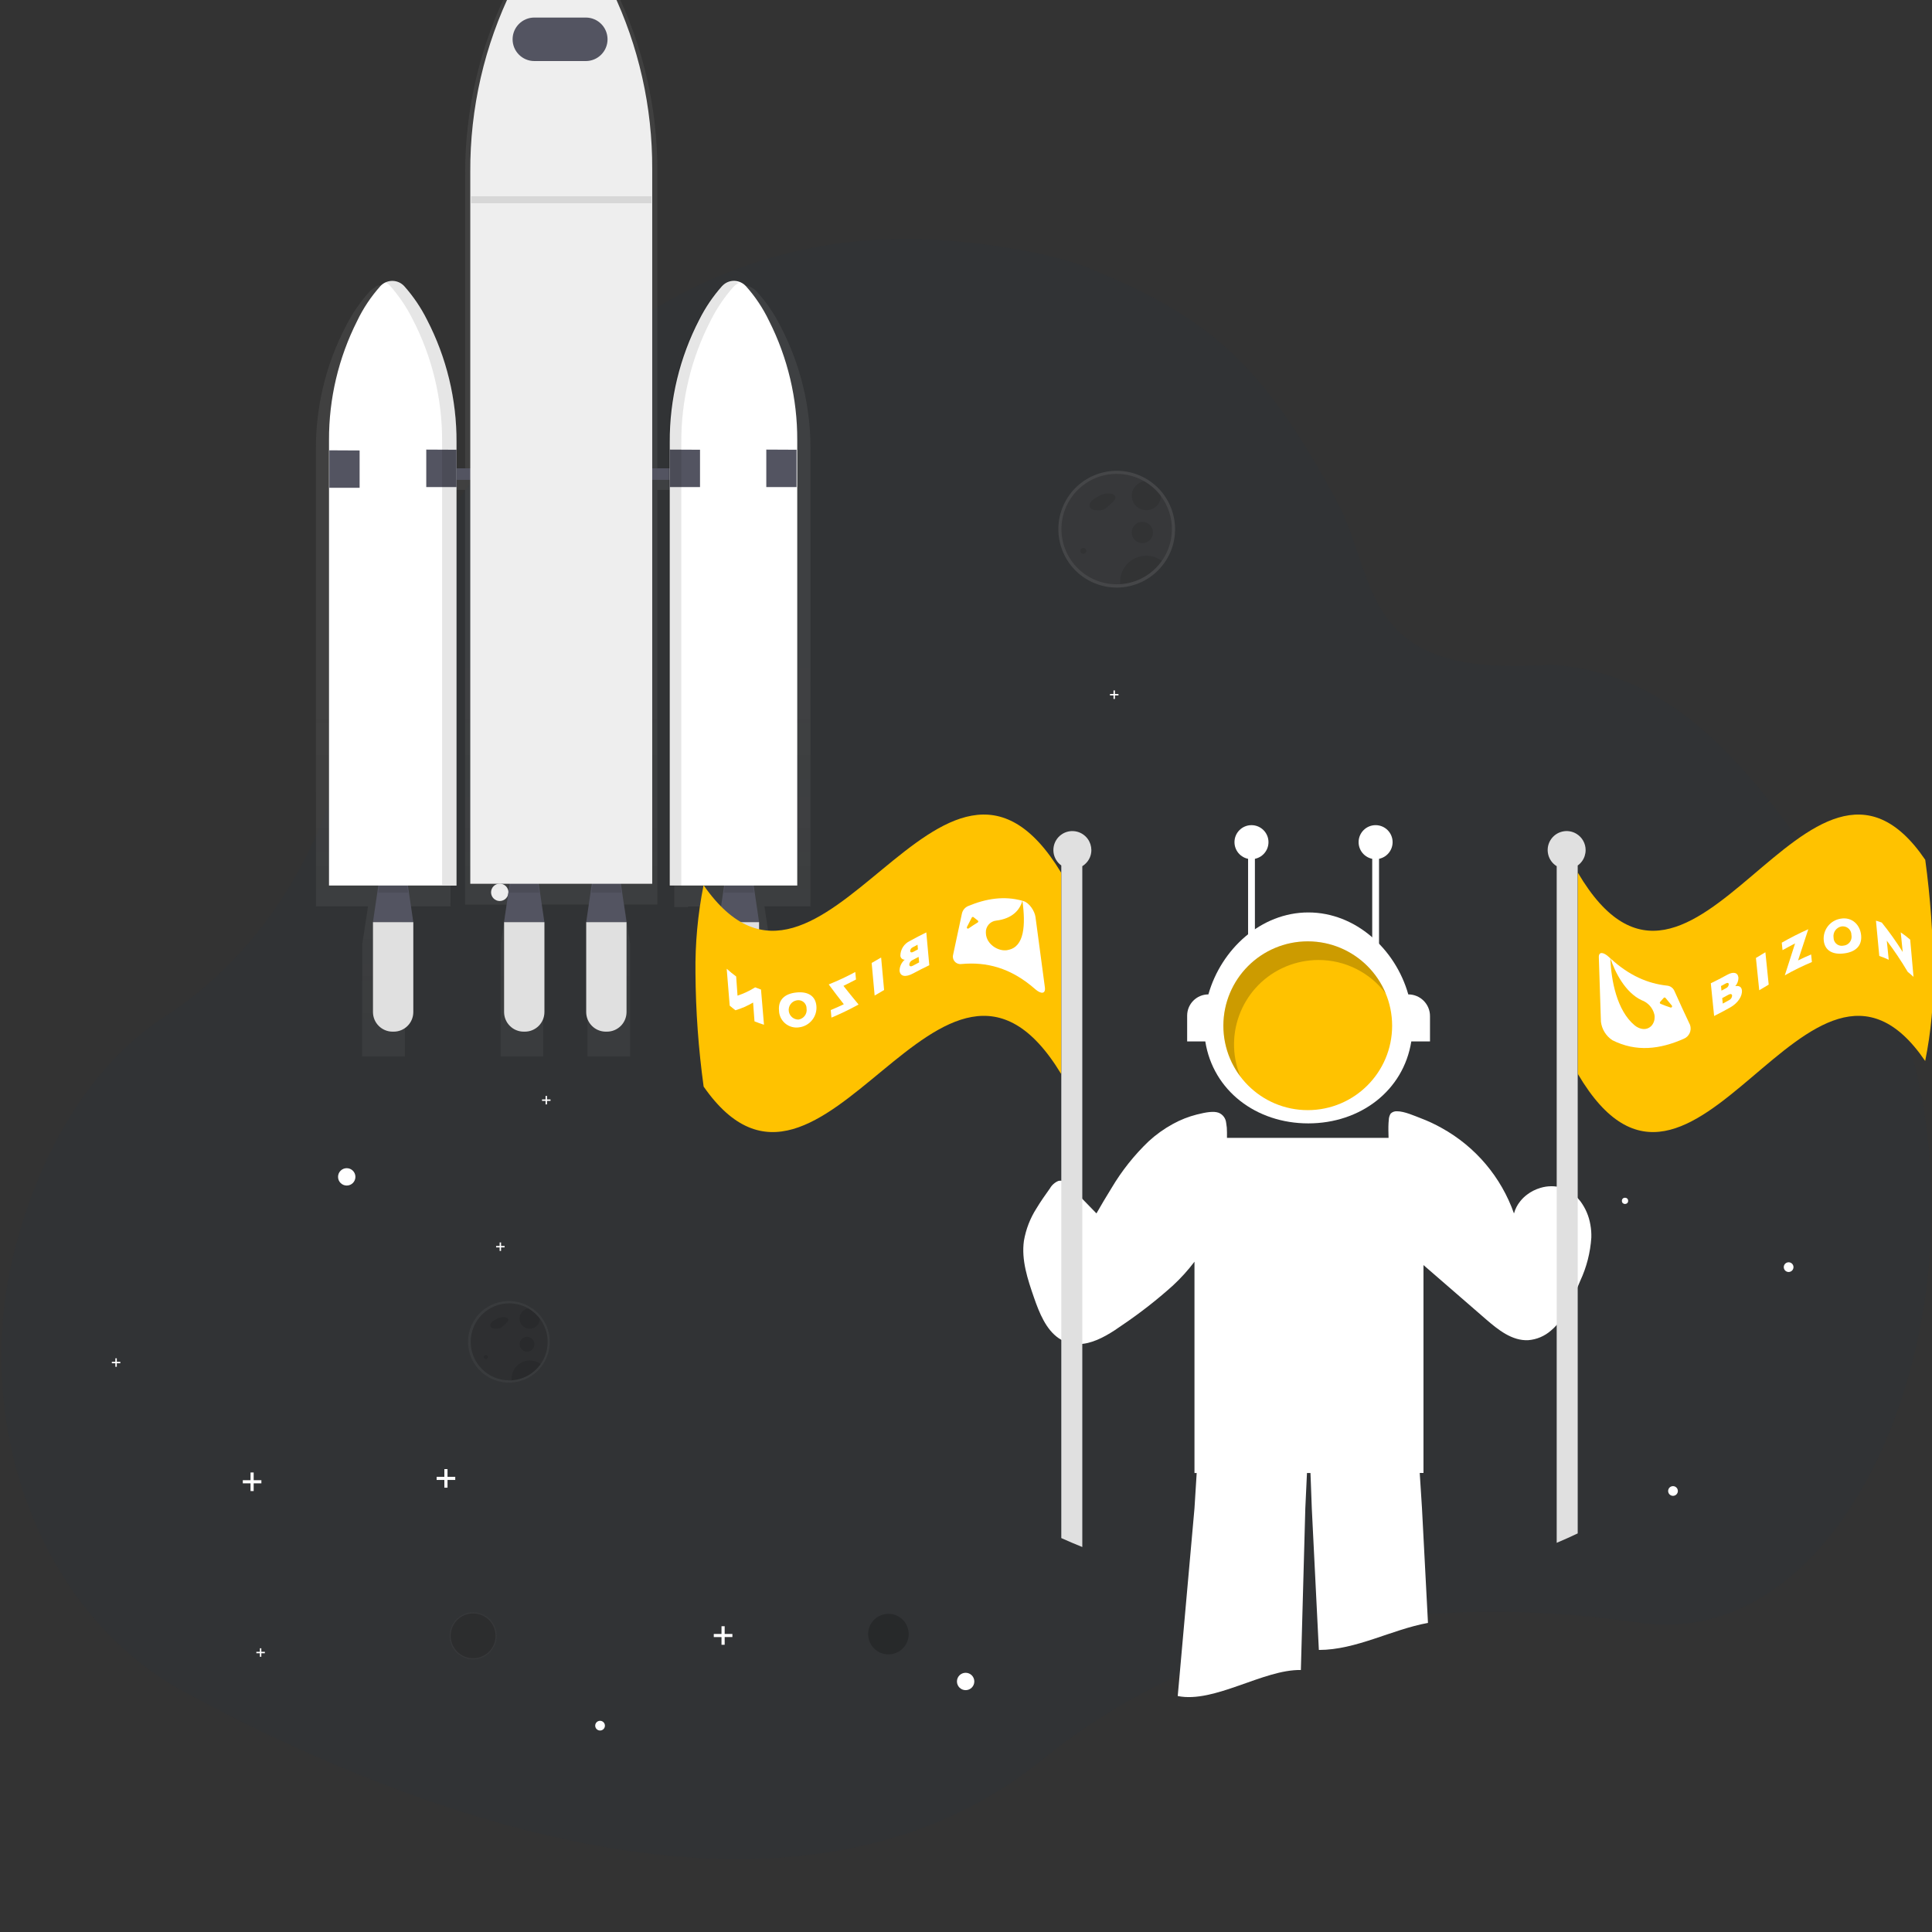 <?xml version="1.0" encoding="utf-8"?>
<svg xmlns="http://www.w3.org/2000/svg" xmlns:xlink="http://www.w3.org/1999/xlink" version="1.1" id="Calque_1" x="0px" y="0px" viewBox="0 0 525 525" style="enable-background:new 0 0 525 525;">
<rect x="0" y="0" width="525" height="525" fill="#333333" stroke="none"/>
<style type="text/css">
	.st0{opacity:0.05;fill:#0D2D5C;enable-background:new    ;}
	.st1{opacity:0.7;}
	.st2{fill:url(#Ellipse_395_1_);}
	.st3{opacity:0.2;enable-background:new    ;}
	.st4{fill:#FFFFFF;}
	.st5{fill:url(#Ellipse_404_1_);}
	.st6{fill:url(#Tracé_1880_1_);}
	.st7{fill:#535461;}
	.st8{opacity:0.1;}
	.st9{fill:url(#Tracé_1896_1_);}
	.st10{fill:url(#Tracé_1897_1_);}
	.st11{fill:url(#Tracé_1898_1_);}
	.st12{fill:url(#Tracé_1899_1_);}
	.st13{fill:#EEEEEE;}
	.st14{fill:url(#Tracé_1901_1_);}
	.st15{opacity:0.1;enable-background:new    ;}
	.st16{fill:url(#Tracé_1906_1_);}
	.st17{fill:none;}
	.st18{fill:#FFC200;}
	.st19{fill:#E0E0E0;}
</style>
<g id="Groupe_1298" transform="translate(0 0)">
	<path id="Tracé_1868" class="st0" d="M458.27,441.16c-4.26,0.48-8.56,0.4-12.8-0.22c-46.72-6.76-110.35-4.84-162.21,37.22&#xD;&#xA;		c-71.73,58.15-184.14,8.37-233.73-18.72C11.64,438.75-8.03,388.08,3.78,340.52c0.17-0.67,0.34-1.34,0.52-2.01&#xD;&#xA;		c7.43-28.26,22.11-50.38,40.28-62.11c15.84-10.22,38.97-31.56,49.26-72.56c4.25-16.93,10.08-32.86,17.65-46.74&#xD;&#xA;		c20.28-37.18,62.73-92.55,135.75-92.21c12.8,0.08,37.7,3.04,49.81,8.47c34.47,13.97,47.6,28.83,65.97,62.36&#xD;&#xA;		c11.72,21.38,5.35,48.89,58.24,44.9c34.9,2.26,55.39,28.62,80.38,66.46c0.72,1.09,1.43,2.18,2.14,3.29&#xD;&#xA;		C548.27,319.73,517.37,434.39,458.27,441.16z"/>
	<g id="Groupe_1269" transform="translate(121.826 457.973)" class="st1">
		
			<linearGradient id="Ellipse_395_1_" gradientUnits="userSpaceOnUse" x1="-118.555" y1="87.625" x2="-118.555" y2="86.625" gradientTransform="matrix(12.754 0 0 -12.754 1518.789 696.342)">
			<stop offset="0" style="stop-color:#808080;stop-opacity:0.251"/>
			<stop offset="0.54" style="stop-color:#808080;stop-opacity:0.122"/>
			<stop offset="1" style="stop-color:#808080;stop-opacity:0.102"/>
		</linearGradient>
		<circle id="Ellipse_395" class="st2" cx="6.74" cy="-13.45" r="6.38"/>
	</g>
	<circle id="Ellipse_396" class="st3" cx="128.57" cy="444.52" r="6.09"/>
	<circle id="Ellipse_397" class="st4" cx="94.22" cy="319.8" r="2.36"/>
	<circle id="Ellipse_398" class="st4" cx="262.4" cy="456.92" r="2.36"/>
	<circle id="Ellipse_399" class="st4" cx="163.06" cy="468.93" r="1.32"/>
	<circle id="Ellipse_400" class="st4" cx="454.62" cy="405.16" r="1.32"/>
	<circle id="Ellipse_401" class="st4" cx="379.31" cy="286.46" r="1.32"/>
	<circle id="Ellipse_402" class="st4" cx="486.04" cy="344.33" r="1.32"/>
	<circle id="Ellipse_403" class="st4" cx="135.8" cy="242.48" r="2.36"/>
	<path id="Tracé_1869" class="st4" d="M71.03,402.23h-2.1v-2.1h-0.85v2.1h-2.1v0.85h2.1v2.1h0.85v-2.1h2.1V402.23z"/>
	<path id="Tracé_1870" class="st4" d="M123.71,401.31h-2.1v-2.1h-0.86v2.1h-2.1v0.85h2.1v2.1h0.86v-2.1h2.1V401.31z"/>
	<path id="Tracé_1871" class="st4" d="M199.02,444.01h-2.1v-2.1h-0.86v2.1h-2.1v0.85h2.1v2.09h0.86v-2.1h2.1V444.01z"/>
	<path id="Tracé_1872" class="st4" d="M303.93,188.58h-0.96v-0.96h-0.39v0.96h-0.96v0.39h0.96v0.96h0.39v-0.96h0.96V188.58z"/>
	<path id="Tracé_1873" class="st4" d="M440.23,276.54h-0.96v-0.96h-0.39v0.96h-0.96v0.39h0.96v0.96h0.39v-0.96h0.96V276.54z"/>
	<path id="Tracé_1874" class="st4" d="M359.83,333.95h-0.96v-0.96h-0.39v0.96h-0.96v0.39h0.96v0.96h0.39v-0.96h0.96V333.95z"/>
	<path id="Tracé_1875" class="st4" d="M32.7,370.06h-0.96v-0.96h-0.39v0.96h-0.96v0.39h0.96v0.96h0.39v-0.96h0.96L32.7,370.06z"/>
	<path id="Tracé_1876" class="st4" d="M71.97,448.86h-0.96v-0.96h-0.39v0.96h-0.96v0.39h0.96v0.96h0.39v-0.96h0.96V448.86z"/>
	<path id="Tracé_1877" class="st4" d="M195.34,200.16h-0.96v-0.96H194v0.96h-0.96v0.39H194v0.96h0.39v-0.96h0.96V200.16z"/>
	<path id="Tracé_1878" class="st4" d="M137.12,338.58h-0.96v-0.96h-0.39v0.96h-0.96v0.39h0.96v0.96h0.39v-0.96h0.96V338.58z"/>
	<path id="Tracé_1879" class="st4" d="M149.6,298.76h-0.96v-0.96h-0.39v0.96h-0.96v0.39h0.96v0.96h0.39v-0.96h0.96V298.76z"/>
	<g id="Groupe_1270" transform="translate(340.367 399.818)" class="st1">
		
			<linearGradient id="Ellipse_404_1_" gradientUnits="userSpaceOnUse" x1="-336.547" y1="138.774" x2="-336.547" y2="137.774" gradientTransform="matrix(10.646 0 0 -10.646 3588.567 1174.168)">
			<stop offset="0" style="stop-color:#808080;stop-opacity:0.251"/>
			<stop offset="0.54" style="stop-color:#808080;stop-opacity:0.122"/>
			<stop offset="1" style="stop-color:#808080;stop-opacity:0.102"/>
		</linearGradient>
		<circle id="Ellipse_404" class="st5" cx="5.69" cy="-14.51" r="5.32"/>
	</g>
	<circle id="Ellipse_405" class="st3" cx="346.06" cy="385.31" r="4.93"/>
	<circle id="Ellipse_406" class="st3" cx="241.42" cy="444.05" r="5.51"/>
	<g id="Groupe_1279" transform="translate(85.473 0)">
		<g id="Groupe_1271" class="st1">
			
				<linearGradient id="Tracé_1880_1_" gradientUnits="userSpaceOnUse" x1="-84.71" y1="523.901" x2="-84.71" y2="522.901" gradientTransform="matrix(134.399 0 0 -306.917 11452.483 160972.781)">
				<stop offset="0" style="stop-color:#808080;stop-opacity:0.251"/>
				<stop offset="0.54" style="stop-color:#808080;stop-opacity:0.122"/>
				<stop offset="1" style="stop-color:#808080;stop-opacity:0.102"/>
			</linearGradient>
			<path id="Tracé_1880" class="st6" d="M134.76,122.03c0.04-11.58-2.74-23-8.09-33.27c-1.75-3.52-3.98-6.77-6.64-9.66&#xD;&#xA;				c-1.4-1.48-3.58-1.9-5.42-1.04c-0.72,0.25-1.37,0.67-1.9,1.22c-2.56,2.8-4.74,5.93-6.47,9.3c-5.62,10.52-8.54,22.27-8.49,34.19&#xD;&#xA;				v7.15h-4.59V46.75c0.07-17.29-3.88-34.37-11.55-49.87c-2.47-5.24-5.66-10.11-9.47-14.48c-2.39-2.72-6.53-3-9.26-0.61&#xD;&#xA;				c-0.22,0.19-0.42,0.39-0.61,0.61c-3.67,4.22-6.78,8.91-9.24,13.94C45,12.2,40.84,29.76,40.93,47.55v82.35h-3.96v-7.5&#xD;&#xA;				c0.05-11.92-2.87-23.66-8.49-34.17c-1.74-3.37-3.92-6.49-6.47-9.3c-1.43-1.52-3.68-1.92-5.54-1.01l0.17,0.09&#xD;&#xA;				c-0.58,0.26-1.11,0.63-1.55,1.08c-2.65,2.89-4.88,6.15-6.63,9.66c-5.35,10.27-8.12,21.69-8.09,33.27v124.3h14.16l-1.56,10.21&#xD;&#xA;				v30.56h11.58v-30.56l-1.55-10.22h13.95V133.1h3.96v112.72h11.31l-1.62,10.71v30.56h11.58v-30.56l-1.62-10.73h15.25l-1.64,10.73&#xD;&#xA;				v30.56h11.58v-30.56l-1.62-10.73h9.03V133.12h4.59v113.38h3.72v-0.17h12.3l-1.54,10.21v30.56h11.58v-30.56l-1.55-10.22h12.51&#xD;&#xA;				L134.76,122.03z"/>
		</g>
		<path id="Tracé_1881" class="st7" d="M26.84,250.59H15.87l1.96-13.31h7.05L26.84,250.59z"/>
		<g id="Groupe_1272" transform="translate(16.921 258.672)" class="st8">
			<path id="Tracé_1882" d="M0.37-16.11H8.5l-0.54-3.72H0.91L0.37-16.11z"/>
		</g>
		<path id="Tracé_1883" class="st7" d="M120.8,250.59h-10.96l1.95-13.31h7.05L120.8,250.59z"/>
		<g id="Groupe_1273" transform="translate(110.882 258.672)" class="st8">
			<path id="Tracé_1884" d="M0.37-16.11h8.15l-0.55-3.72H0.91L0.37-16.11z"/>
		</g>
		<path id="Tracé_1885" class="st7" d="M62.46,250.59H51.5l1.95-13.31h7.05L62.46,250.59z"/>
		<g id="Groupe_1274" transform="translate(52.547 258.672)" class="st8">
			<path id="Tracé_1886" d="M0.37-16.11h8.14l-0.55-3.72H0.91L0.37-16.11z"/>
		</g>
		<path id="Tracé_1887" class="st7" d="M84.78,250.59H73.82l1.95-13.31h7.05L84.78,250.59z"/>
		<g id="Groupe_1275" transform="translate(74.864 258.672)" class="st8">
			<path id="Tracé_1888" d="M0.37-16.11h8.14l-0.55-3.72H0.91L0.37-16.11z"/>
		</g>
		<rect id="Rectangle_551" x="26.84" y="127.26" class="st7" width="78.3" height="3.13"/>
		<path id="Tracé_1889" class="st4" d="M117.24,77.78c-1.64-1.81-4.43-1.95-6.23-0.31c-0.11,0.1-0.21,0.2-0.31,0.31&#xD;&#xA;			c-2.43,2.74-4.49,5.78-6.14,9.06c-5.33,10.28-8.09,21.69-8.04,33.27v120.52h34.65V119.6c0.04-11.26-2.58-22.36-7.66-32.41&#xD;&#xA;			C121.88,83.78,119.77,80.61,117.24,77.78z"/>
		<path id="Tracé_1890" class="st4" d="M17.86,77.78c1.64-1.81,4.43-1.95,6.23-0.31c0.11,0.1,0.21,0.2,0.31,0.31&#xD;&#xA;			c2.43,2.74,4.5,5.78,6.14,9.06c5.33,10.28,8.09,21.69,8.04,33.27v120.52H3.93V119.6c-0.04-11.26,2.58-22.36,7.66-32.41&#xD;&#xA;			C13.22,83.78,15.34,80.61,17.86,77.78z"/>
		<path id="Tracé_1891" class="st7" d="M30.36,122.17l8.23,0.04v10.14h-8.23V122.17z"/>
		<path id="Tracé_1892" class="st7" d="M96.53,122.17l8.22,0.04v10.14h-8.22V122.17z"/>
		<path id="Tracé_1893" class="st7" d="M122.76,122.17l8.22,0.04v10.14h-8.22V122.17z"/>
		<g id="Groupe_1276" transform="translate(18.806 96.005)" class="st8">
			<path id="Tracé_1894" d="M11.74-9.32c-1.64-3.27-3.71-6.32-6.14-9.06c-1.32-1.47-3.47-1.87-5.24-0.98&#xD;&#xA;				c0.5,0.25,0.94,0.58,1.32,0.98c2.43,2.74,4.49,5.78,6.14,9.06c5.33,10.28,8.09,21.69,8.04,33.27v120.51h3.92V23.95&#xD;&#xA;				C19.83,12.37,17.07,0.96,11.74-9.32z"/>
		</g>
		<g id="Groupe_1277" transform="translate(95.767 96.338)" class="st8">
			<path id="Tracé_1895" d="M11.93-9.33c1.64-3.27,3.71-6.32,6.14-9.06c0.43-0.46,0.94-0.83,1.52-1.08&#xD;&#xA;				c-1.74-0.76-3.77-0.32-5.04,1.08c-2.43,2.74-4.5,5.78-6.14,9.06C3.07,0.95,0.32,12.37,0.37,23.94v120.54h3.53V23.96&#xD;&#xA;				C3.84,12.38,6.59,0.95,11.93-9.33z"/>
		</g>
		
			<linearGradient id="Tracé_1896_1_" gradientUnits="userSpaceOnUse" x1="-81.749" y1="521.525" x2="-81.749" y2="522.525" gradientTransform="matrix(10.964 0 0 -29.757 917.654 15734.3)">
			<stop offset="0" style="stop-color:#E0E0E0"/>
			<stop offset="0.31" style="stop-color:#FCCC63"/>
			<stop offset="0.77" style="stop-color:#F55F44"/>
		</linearGradient>
		<path id="Tracé_1896" class="st9" d="M21.51,280.34h-0.3c-2.94,0-5.33-2.39-5.33-5.33v-24.42h10.96v24.42&#xD;&#xA;			C26.84,277.96,24.45,280.34,21.51,280.34z"/>
		
			<linearGradient id="Tracé_1897_1_" gradientUnits="userSpaceOnUse" x1="-81.748" y1="521.525" x2="-81.748" y2="522.525" gradientTransform="matrix(10.96 0 0 -29.757 952.945 15734.3)">
			<stop offset="0" style="stop-color:#E0E0E0"/>
			<stop offset="0.31" style="stop-color:#FCCC63"/>
			<stop offset="0.77" style="stop-color:#F55F44"/>
		</linearGradient>
		<path id="Tracé_1897" class="st10" d="M57.14,280.34h-0.3c-2.94,0-5.33-2.39-5.33-5.33v-24.42h10.96v24.42&#xD;&#xA;			C62.47,277.96,60.08,280.34,57.14,280.34z"/>
		
			<linearGradient id="Tracé_1898_1_" gradientUnits="userSpaceOnUse" x1="-81.748" y1="521.525" x2="-81.748" y2="522.525" gradientTransform="matrix(10.96 0 0 -29.757 975.258 15734.3)">
			<stop offset="0" style="stop-color:#E0E0E0"/>
			<stop offset="0.31" style="stop-color:#FCCC63"/>
			<stop offset="0.77" style="stop-color:#F55F44"/>
		</linearGradient>
		<path id="Tracé_1898" class="st11" d="M79.45,280.34h-0.31c-2.94-0.01-5.32-2.39-5.32-5.33v-24.42h10.96v24.42&#xD;&#xA;			C84.78,277.96,82.39,280.34,79.45,280.34z"/>
		
			<linearGradient id="Tracé_1899_1_" gradientUnits="userSpaceOnUse" x1="-81.748" y1="521.525" x2="-81.748" y2="522.525" gradientTransform="matrix(10.96 0 0 -29.757 1011.277 15734.3)">
			<stop offset="0" style="stop-color:#E0E0E0"/>
			<stop offset="0.31" style="stop-color:#FCCC63"/>
			<stop offset="0.77" style="stop-color:#F55F44"/>
		</linearGradient>
		<path id="Tracé_1899" class="st12" d="M115.47,280.34h-0.29c-2.94,0.01-5.34-2.38-5.34-5.32l0,0v-24.43h10.96v24.42&#xD;&#xA;			C120.8,277.95,118.42,280.34,115.47,280.34z"/>
		<path id="Tracé_1900" class="st13" d="M71.9-16.72c-2.17-2.58-6.02-2.91-8.59-0.74c-0.27,0.23-0.52,0.47-0.74,0.74&#xD;&#xA;			c-3.48,4.14-6.43,8.7-8.78,13.57c-7.63,15.51-11.56,32.58-11.47,49.87v193.43h49.44V45.94c0.07-16.81-3.66-33.41-10.92-48.56&#xD;&#xA;			C78.53-7.71,75.52-12.46,71.9-16.72z"/>
		<path id="Rectangle_552" class="st7" d="M59.73,4.77h13.98c3.27,0,5.91,2.65,5.91,5.91l0,0c0,3.27-2.65,5.91-5.91,5.91H59.73&#xD;&#xA;			c-3.27,0-5.91-2.65-5.91-5.91l0,0C53.82,7.42,56.46,4.77,59.73,4.77z"/>
		<g id="Groupe_1278" transform="translate(42.219 73.162)" class="st8">
			<rect id="Rectangle_553" x="0.37" y="-19.83" width="48.94" height="1.9"/>
		</g>
	</g>
	<g id="Groupe_1284" transform="translate(287.237 147.77)">
		
			<linearGradient id="Tracé_1901_1_" gradientUnits="userSpaceOnUse" x1="-285.623" y1="367.222" x2="-285.623" y2="366.222" gradientTransform="matrix(31.724 0 0 -31.73 9077.44 11811.066)">
			<stop offset="0" style="stop-color:#808080;stop-opacity:0.251"/>
			<stop offset="0.54" style="stop-color:#808080;stop-opacity:0.122"/>
			<stop offset="1" style="stop-color:#808080;stop-opacity:0.102"/>
		</linearGradient>
		<path id="Tracé_1901" class="st14" d="M28.88-13.55L28.88-13.55c-1.28-1.69-2.89-3.1-4.72-4.16l0,0&#xD;&#xA;			c-7.59-4.38-17.29-1.78-21.67,5.8S0.7,5.39,8.29,9.77c2.41,1.39,5.15,2.13,7.93,2.13c0.33,0.01,0.67-0.01,1-0.04&#xD;&#xA;			C25.96,11.3,32.6,3.77,32.05-4.97c-0.2-3.1-1.3-6.08-3.17-8.56L28.88-13.55z"/>
		<path id="Tracé_1902" class="st3" d="M31.21-3.99c0,7.91-6.15,14.46-14.05,14.96c-0.31,0-0.63,0.03-0.95,0.03&#xD;&#xA;			C7.93,11.01,1.21,4.3,1.2-3.99C1.2-12.27,7.91-18.99,16.19-19c2.64,0,5.24,0.69,7.53,2.02l0,0c1.74,1.01,3.25,2.35,4.46,3.95l0,0&#xD;&#xA;			C30.15-10.43,31.22-7.25,31.21-3.99z"/>
		<path id="Tracé_1903" class="st15" d="M12.52-13.51c-0.78,0.33-1.52,0.73-2.24,1.18c-0.48,0.26-0.89,0.63-1.2,1.07&#xD;&#xA;			C8.77-10.8,8.76-10.2,9.06-9.73c0.45,0.44,1.06,0.66,1.69,0.61c0.65,0.08,1.31,0.02,1.93-0.19c0.42-0.21,0.8-0.48,1.13-0.82&#xD;&#xA;			l1.29-1.17c0.46-0.41,0.92-0.97,0.74-1.54c-0.22-0.42-0.63-0.7-1.1-0.74c-1.11-0.22-2.26-0.01-3.23,0.57"/>
		<g id="Groupe_1280" transform="translate(5.986 20.967)" class="st8">
			<circle id="Ellipse_407" cx="1.16" cy="-19.04" r="0.79"/>
		</g>
		<g id="Groupe_1281" transform="translate(19.926 13.865)" class="st8">
			<circle id="Ellipse_408" cx="3.26" cy="-16.94" r="2.89"/>
		</g>
		<g id="Groupe_1282" transform="translate(19.95 2.849)" class="st8">
			<path id="Tracé_1904" d="M8.26-15.88L8.26-15.88c-0.02,2.18-1.81,3.93-3.99,3.9c-2.18-0.02-3.93-1.81-3.9-3.99&#xD;&#xA;				c0.02-1.96,1.48-3.61,3.42-3.87l0,0C5.53-18.82,7.05-17.48,8.26-15.88z"/>
		</g>
		<g id="Groupe_1283" transform="translate(16.771 23.071)" class="st8">
			<path id="Tracé_1905" d="M11.71-18.43c-2.61,3.72-6.77,6.05-11.31,6.33c0-0.21-0.03-0.42-0.03-0.63c0.01-3.93,3.19-7.1,7.12-7.1&#xD;&#xA;				C9-19.83,10.48-19.34,11.71-18.43L11.71-18.43z"/>
		</g>
	</g>
	
		<linearGradient id="Tracé_1906_1_" gradientUnits="userSpaceOnUse" x1="2.092" y1="530.556" x2="2.092" y2="529.558" gradientTransform="matrix(22.205 0 0 -22.182 91.838 11860.269)">
		<stop offset="0" style="stop-color:#808080;stop-opacity:0.251"/>
		<stop offset="0.54" style="stop-color:#808080;stop-opacity:0.122"/>
		<stop offset="1" style="stop-color:#808080;stop-opacity:0.102"/>
	</linearGradient>
	<path id="Tracé_1906" class="st16" d="M147.19,357.98L147.19,357.98c-0.89-1.18-2.02-2.18-3.3-2.92l0,0&#xD;&#xA;		c-5.28-3.1-12.08-1.33-15.18,3.95s-1.33,12.08,3.95,15.18c1.72,1.01,3.69,1.54,5.68,1.53c0.24,0,0.46,0,0.7-0.02&#xD;&#xA;		c6.11-0.41,10.73-5.7,10.32-11.81c-0.14-2.14-0.9-4.19-2.19-5.9H147.19z"/>
	<path id="Tracé_1907" class="st3" d="M148.82,364.65c0,5.52-4.29,10.09-9.8,10.44h-0.66c-5.78,0-10.46-4.69-10.45-10.47&#xD;&#xA;		s4.69-10.46,10.47-10.45c1.83,0,3.63,0.48,5.22,1.4l0,0c1.21,0.71,2.27,1.65,3.11,2.77l0,0&#xD;&#xA;		C148.08,360.15,148.82,362.37,148.82,364.65z"/>
	<path id="Tracé_1908" class="st15" d="M135.78,357.99c-0.54,0.23-1.06,0.5-1.56,0.82c-0.33,0.18-0.62,0.44-0.84,0.75&#xD;&#xA;		c-0.21,0.32-0.21,0.74,0,1.07c0.31,0.31,0.74,0.46,1.17,0.42c0.45,0.06,0.92,0.01,1.35-0.13c0.29-0.15,0.56-0.34,0.79-0.57&#xD;&#xA;		l0.9-0.81c0.31-0.29,0.66-0.67,0.52-1.07c-0.14-0.3-0.43-0.49-0.76-0.52c-0.77-0.15-1.58-0.01-2.25,0.4"/>
	<g id="Groupe_1285" transform="translate(131.105 388.054)" class="st8">
		<circle id="Ellipse_409" cx="0.92" cy="-19.28" r="0.55"/>
	</g>
	<g id="Groupe_1286" transform="translate(140.831 383.095)" class="st8">
		<circle id="Ellipse_410" cx="2.38" cy="-17.81" r="2.02"/>
	</g>
	<g id="Groupe_1287" transform="translate(140.794 375.385)" class="st8">
		<path id="Tracé_1909" d="M5.91-17.06L5.91-17.06c-0.01,1.53-1.26,2.76-2.79,2.75s-2.76-1.26-2.75-2.79&#xD;&#xA;			c0.01-1.39,1.05-2.55,2.42-2.73l0,0C4.01-19.12,5.07-18.18,5.91-17.06z"/>
	</g>
	<g id="Groupe_1288" transform="translate(138.65 389.509)" class="st8">
		<path id="Tracé_1910" d="M8.26-18.83c-1.82,2.59-4.73,4.22-7.89,4.42v-0.46c0-2.74,2.22-4.96,4.96-4.95&#xD;&#xA;			c1.06,0,2.1,0.34,2.95,0.98L8.26-18.83z"/>
	</g>
	<path id="Tracé_1911" class="st17" d="M387.43,377.81l10.07,5.36l-7.86,8.8"/>
	<circle id="Ellipse_411" class="st4" cx="441.58" cy="326.32" r="0.85"/>
	<g id="Groupe_1289" transform="translate(188.616 241.177)">
		<path id="Tracé_1912" class="st4" d="M243.81,95.14c-0.27,4.06-1.29,8.04-3.01,11.73c-0.23,0.55-0.47,1.1-0.7,1.65l-0.73,1.66&#xD;&#xA;			c-1.15,2.96-2.71,5.75-4.62,8.29c-0.11,0.14-0.23,0.28-0.35,0.41c-0.48,0.54-1,1.04-1.55,1.5c-1.72,1.52-3.88,2.44-6.17,2.62&#xD;&#xA;			c-4.41,0.23-8.23-2.84-11.57-5.74c-3.98-3.45-7.96-6.9-11.93-10.35c-1.37-1.18-4.68-4.06-4.98-4.32v56.49h-1.02l0.61,9.57&#xD;&#xA;			l1.63,31.18c-10.02,1.84-19.47,7.34-29.65,7.35l-1.92-38.49l-0.24-6.48l-0.12-3.12h-0.95l-0.08,1.7l-0.37,7.91l-1.21,43.93&#xD;&#xA;			c-10.16-0.21-23.51,9.1-33.46,7.07l4.55-51.01l0.6-9.6h-0.6v-57.41c-1.77,2.33-3.73,4.5-5.88,6.49&#xD;&#xA;			c-4.3,3.86-8.86,7.43-13.65,10.67c-2.85,2.02-6.09,4.1-9.4,4.9c-0.51,0.12-1.03,0.22-1.55,0.27c-1.46,0.18-2.94,0.02-4.32-0.47&#xD;&#xA;			c-0.48-0.17-0.94-0.39-1.39-0.64c-0.24-0.13-0.48-0.28-0.7-0.43c-3.46-2.36-5.28-6.89-6.71-11.01&#xD;&#xA;			c-1.73-4.99-3.48-10.22-2.75-15.45c0.54-3.14,1.7-6.15,3.42-8.83c1.12-1.87,2.4-3.67,3.66-5.44c0.52-0.91,1.33-1.62,2.3-2.02l0,0&#xD;&#xA;			l0.07-0.01c0.12-0.03,0.24-0.05,0.36-0.05c0.12,0,0.23,0,0.35,0.01c0.98,0.25,1.85,0.81,2.48,1.6l3.22,3.32l1.55,1.59&#xD;&#xA;			c0.08,0.09,0.17,0.18,0.25,0.26c0.68,0.7,1.36,1.4,2.05,2.11c1.34-2.31,2.68-4.63,4.1-6.89c2.77-4.67,6.16-8.94,10.08-12.69&#xD;&#xA;			c1.99-1.83,4.19-3.41,6.57-4.71c2.06-1.14,4.25-2,6.53-2.58c2.63-0.66,4.58-0.96,5.92-0.48c1.15,0.46,1.94,1.53,2.05,2.76&#xD;&#xA;			c0.01,0.01,0.01,0.03,0.01,0.05c0.15,0.82,0.22,1.64,0.21,2.47c0,0.51,0,1.03,0,1.54h43.91c-0.04-1.33-0.08-2.79-0.01-4.02&#xD;&#xA;			c0.01-0.3,0.04-0.58,0.07-0.84c0.01-0.61,0.19-1.2,0.5-1.72c0.45-0.45,1.07-0.68,1.71-0.64c2.02-0.03,4.95,1.32,6.38,1.85&#xD;&#xA;			c2.01,0.76,3.96,1.66,5.83,2.72c9.15,5.07,16.13,13.33,19.6,23.2c0.33-1.22,0.91-2.35,1.71-3.33c0.53-0.67,1.15-1.27,1.83-1.78&#xD;&#xA;			c1.1-0.84,2.34-1.46,3.67-1.85c0.93-0.28,1.89-0.43,2.86-0.44c0.52-0.01,1.04,0.02,1.55,0.1c0.83,0.12,1.64,0.36,2.41,0.71&#xD;&#xA;			c1.25,0.58,2.37,1.4,3.3,2.42c0.25,0.27,0.48,0.54,0.7,0.83c1.41,1.89,2.34,4.08,2.73,6.4C243.76,92.78,243.85,93.96,243.81,95.14&#xD;&#xA;			z"/>
		<path id="Tracé_1913" class="st4" d="M194.07,29.04L194.07,29.04c-3.48-12.32-14.32-22.27-27.16-22.27s-23.67,9.96-27.16,22.27&#xD;&#xA;			l0,0c-3.18,0-5.77,2.58-5.77,5.77l0,0l0,0v7.01h4.93c2.12,13.4,13.84,22.27,27.99,22.27s25.86-8.88,27.99-22.27h5.08v-6.86&#xD;&#xA;			C199.99,31.69,197.34,29.04,194.07,29.04z"/>
		<circle id="Ellipse_412" class="st18" cx="166.75" cy="37.56" r="22.93"/>
		<path id="Tracé_1914" class="st19" d="M242.26-10.18c0,1.09-0.34,2.15-0.98,3.03c-0.31,0.43-0.69,0.82-1.13,1.13&#xD;&#xA;			c-0.01,0.01-0.03,0.02-0.04,0.03v181.5c-1.88,0.89-3.78,1.74-5.71,2.56V-5.8c-2.42-1.49-3.18-4.67-1.69-7.09s4.67-3.18,7.09-1.69&#xD;&#xA;			C241.33-13.64,242.26-11.98,242.26-10.18L242.26-10.18z"/>
		<path id="Tracé_1915" class="st18" d="M336.75,23.25c0.11,8.02-0.63,16.03-2.22,23.89c-31.46-46.23-62.92,56.96-94.38,3.52v-54.7&#xD;&#xA;			c31.47,53.45,62.93-49.79,94.4-3.49C335.94,2.67,336.68,12.95,336.75,23.25z"/>
		<path id="Tracé_1916" class="st19" d="M107.95-10.19c0.01,1.48-0.63,2.88-1.74,3.85c-0.22,0.2-0.46,0.38-0.72,0.54v185.01&#xD;&#xA;			c-1.92-0.77-3.82-1.58-5.71-2.43V-5.99C99.77-6,99.76-6.01,99.74-6.03c-0.43-0.31-0.82-0.7-1.13-1.13&#xD;&#xA;			c-1.67-2.31-1.15-5.53,1.15-7.2c2.31-1.67,5.53-1.15,7.2,1.15C107.6-12.33,107.94-11.27,107.95-10.19L107.95-10.19z"/>
		<path id="Tracé_1917" class="st18" d="M99.74-4.04v54.7C67.36-2.82,34.97,100.55,2.59,54.09C1.18,43.87,0.44,33.57,0.37,23.25&#xD;&#xA;			C0.26,15.23,1,7.23,2.57-0.64C34.96,45.89,67.35-57.53,99.74-4.04z"/>
		<path id="Tracé_1918" class="st3" d="M169.65,19.69c7.2-0.01,13.98,3.37,18.31,9.12c-4.83-11.71-18.23-17.29-29.94-12.46&#xD;&#xA;			s-17.29,18.23-12.46,29.94c0.74,1.81,1.72,3.51,2.89,5.07c-4.82-11.71,0.76-25.12,12.47-29.94&#xD;&#xA;			C163.69,20.28,166.65,19.7,169.65,19.69z"/>
		<rect id="Rectangle_554" x="150.54" y="-12.33" class="st4" width="1.85" height="29.11"/>
		<rect id="Rectangle_555" x="184.27" y="-10.02" class="st4" width="1.85" height="29.11"/>
		<circle id="Ellipse_413" class="st4" cx="151.46" cy="-12.33" r="4.62"/>
		<circle id="Ellipse_414" class="st4" cx="185.19" cy="-12.33" r="4.62"/>
	</g>
	<path id="Tracé_1919" class="st7" d="M89.49,122.37l8.23,0.04v10.14h-8.23V122.37z"/>
	<g id="Groupe_1293" transform="translate(434.094 269.394)">
		<g id="Groupe_1292">
			<g id="Groupe_1291" transform="translate(30.43)">
				<g id="Groupe_1290">
					<path id="Tracé_1920" class="st4" d="M8.82-0.29c0.16,1.59-1.1,3.49-3.18,4.66c-1.46,0.82-2.91,1.6-4.37,2.32&#xD;&#xA;						c-0.3-2.96-0.6-5.92-0.9-8.89c1.49-0.71,2.98-1.49,4.47-2.31c1.67-0.92,2.89-0.64,3.04,0.8c0,0.84-0.3,1.66-0.86,2.29&#xD;&#xA;						C8.05-1.61,8.72-1.23,8.82-0.29z M3.27-0.2c0.42-0.22,0.84-0.45,1.26-0.68c0.43-0.19,0.71-0.6,0.72-1.07&#xD;&#xA;						C5.22-2.32,4.89-2.4,4.47-2.17C4.03-1.92,3.59-1.69,3.14-1.45L3.27-0.2z M6.16,1.13C6.11,0.69,5.71,0.61,5.17,0.91&#xD;&#xA;						c-0.57,0.32-1.13,0.62-1.7,0.92c0.05,0.5,0.1,1,0.15,1.49c0.56-0.3,1.12-0.6,1.67-0.91C5.81,2.19,6.14,1.69,6.16,1.13&#xD;&#xA;						L6.16,1.13z"/>
					<path id="Tracé_1921" class="st4" d="M12.63-9.08c0.86-0.52,1.71-1.03,2.57-1.55c0.3,2.93,0.6,5.86,0.9,8.79&#xD;&#xA;						c-0.86,0.51-1.71,1.02-2.57,1.54C13.23-3.23,12.93-6.15,12.63-9.08z"/>
					<path id="Tracé_1922" class="st4" d="M27.63-10.03l0.21,2.06c-2.52,1.06-4.98,2.27-7.36,3.61c0.93-2.91,1.86-5.8,2.79-8.67&#xD;&#xA;						c-1.14,0.58-2.27,1.19-3.41,1.83c-0.07-0.68-0.14-1.35-0.21-2.03c2.34-1.34,4.75-2.56,7.21-3.66c-0.93,2.8-1.85,5.63-2.78,8.48&#xD;&#xA;						C25.26-8.99,26.44-9.53,27.63-10.03z"/>
					<path id="Tracé_1923" class="st4" d="M31.06-13.83c-0.28-2.89,1.76-5.5,4.63-5.93c3.03-0.51,5.25,1.63,5.53,4.51&#xD;&#xA;						c0.28,2.92-1.57,4.55-4.61,4.93C33.56-9.91,31.34-11.03,31.06-13.83z M38.58-15.28c0.03-1.29-0.99-2.36-2.28-2.39&#xD;&#xA;						c-0.13,0-0.26,0-0.39,0.02c-1.45,0.25-2.42,1.62-2.18,3.08c0.01,1.22,1.01,2.2,2.23,2.19c0.16,0,0.31-0.02,0.46-0.05&#xD;&#xA;						c1.33-0.11,2.31-1.28,2.2-2.6C38.6-15.11,38.59-15.2,38.58-15.28L38.58-15.28z"/>
					<path id="Tracé_1924" class="st4" d="M45.25-19.21c0.53,0.15,1.06,0.32,1.58,0.51c2.05,2.55,3.95,5.22,5.69,8&#xD;&#xA;						c-0.18-1.78-0.36-3.55-0.54-5.33c0.89,0.61,1.75,1.26,2.57,1.97c0.3,3.36,0.6,6.73,0.9,10.11c-0.52-0.48-1.05-0.93-1.57-1.35&#xD;&#xA;						c-1.74-2.93-3.64-5.76-5.69-8.48c0.18,1.73,0.35,3.46,0.53,5.19c-0.83-0.4-1.69-0.74-2.57-1.03&#xD;&#xA;						C45.85-12.82,45.55-16.02,45.25-19.21z"/>
				</g>
			</g>
			<path id="Tracé_1925" class="st4" d="M25.16,9.12c-1.43-3-2.85-6.1-4.28-9.3c-0.36-0.78-1.12-1.31-1.98-1.38&#xD;&#xA;				C13.77-2.11,8.64-4.24,3.52-8.97C4.75-5.24,7.54,0.32,12,2.4l0,0c1.73,0.63,3.03,2.08,3.46,3.87c0.19,0.89,0.04,1.82-0.43,2.6&#xD;&#xA;				c-0.55,0.93-1.58,1.46-2.65,1.35c-0.61-0.06-1.2-0.27-1.72-0.6h-0.01l-0.1-0.06l-0.03-0.02l0,0c-0.15-0.1-0.3-0.21-0.44-0.33&#xD;&#xA;				C5.28,5.21,3.72-2.94,3.51-8.96C3.4-9.07,3.28-9.17,3.17-9.28c-1.52-1.43-2.85-1.59-2.8-0.01C0.56-3.44,0.75,2.41,0.94,8.25&#xD;&#xA;				c0.25,2.05,1.39,3.89,3.11,5.02c6.48,3.28,12.96,2.47,19.43-0.4C24.94,12.26,25.67,10.62,25.16,9.12z M19.86,4.39&#xD;&#xA;				c-0.9-0.29-1.81-0.62-2.71-1.01c-0.17-0.07-0.25-0.26-0.18-0.43C16.98,2.92,17,2.9,17.02,2.87c0.33-0.36,0.65-0.73,0.98-1.1&#xD;&#xA;				c0.12-0.13,0.32-0.14,0.45-0.03c0.01,0.01,0.03,0.02,0.04,0.04c0.58,0.72,1.16,1.42,1.73,2.09c0.11,0.15,0.07,0.36-0.08,0.47&#xD;&#xA;				C20.07,4.4,19.96,4.42,19.86,4.39L19.86,4.39z"/>
		</g>
	</g>
	<g id="Groupe_1297" transform="translate(197.105 263.921)">
		<g id="Groupe_1296">
			<g id="Groupe_1295" transform="translate(0 9.277)">
				<g id="Groupe_1294">
					<path id="Tracé_1926" class="st4" d="M48.75-12.41c-0.63,0.02-1.17-0.48-1.19-1.11c0.03-1.71,1.03-3.25,2.58-3.98&#xD;&#xA;						c1.49-0.82,2.98-1.6,4.47-2.33c0.27,2.97,0.54,5.95,0.81,8.92c-1.46,0.69-2.91,1.44-4.37,2.22c-2.09,1.13-3.56,0.85-3.71-0.75&#xD;&#xA;						C47.36-10.58,47.87-11.67,48.75-12.41z M52.22-16.48c-0.44,0.23-0.88,0.47-1.32,0.71c-0.4,0.18-0.66,0.58-0.67,1.02&#xD;&#xA;						c0.03,0.38,0.37,0.46,0.84,0.21c0.42-0.23,0.84-0.45,1.26-0.67C52.3-15.64,52.26-16.06,52.22-16.48L52.22-16.48z M50.99-10.79&#xD;&#xA;						c0.56-0.3,1.12-0.6,1.67-0.89l-0.14-1.5c-0.57,0.29-1.13,0.59-1.7,0.9c-0.49,0.22-0.82,0.7-0.84,1.24&#xD;&#xA;						C50.03-10.58,50.43-10.48,50.99-10.79L50.99-10.79z"/>
					<path id="Tracé_1927" class="st4" d="M43.14-4.17c-0.86,0.5-1.72,1-2.57,1.5c-0.27-2.95-0.54-5.9-0.81-8.85&#xD;&#xA;						c0.86-0.49,1.72-0.99,2.57-1.49C42.6-10.06,42.87-7.12,43.14-4.17z"/>
					<path id="Tracé_1928" class="st4" d="M32.19-0.31c-1.37-1.74-2.73-3.52-4.1-5.38c2.47-0.99,4.88-2.12,7.22-3.38&#xD;&#xA;						c0.06,0.68,0.12,1.36,0.19,2.04c-1.14,0.6-2.27,1.18-3.41,1.73c1.37,1.74,2.74,3.42,4.11,5.07c-2.39,1.31-4.85,2.5-7.37,3.56&#xD;&#xA;						c-0.06-0.69-0.12-1.38-0.19-2.06C29.83,0.79,31.01,0.26,32.19-0.31z"/>
					<path id="Tracé_1929" class="st4" d="M20.06,5.97c-2.6,0.4-5.03-1.38-5.43-3.98c-0.03-0.21-0.05-0.42-0.05-0.63&#xD;&#xA;						c-0.25-2.92,1.62-4.53,4.65-4.85c3.06-0.35,5.26,0.81,5.51,3.63C25.01,3.03,22.94,5.6,20.06,5.97z M19.87,3.86&#xD;&#xA;						c1.44-0.22,2.43-1.57,2.2-3c0-0.01,0-0.02,0-0.03c0.01-1.23-0.99-2.24-2.22-2.24c-0.15,0-0.3,0.01-0.44,0.04&#xD;&#xA;						c-1.43,0.24-2.4,1.6-2.16,3.03C17.46,2.93,18.57,3.87,19.87,3.86L19.87,3.86z"/>
					<path id="Tracé_1930" class="st4" d="M10.5,5.26C9.62,5.01,8.76,4.7,7.92,4.34C7.8,2.64,7.67,0.93,7.54-0.77&#xD;&#xA;						c-1.5,0.89-3.11,1.6-4.79,2.1C2.23,0.94,1.7,0.52,1.18,0.07C0.91-3.26,0.64-6.6,0.37-9.95c0.82,0.74,1.68,1.44,2.57,2.1&#xD;&#xA;						c0.12,1.74,0.25,3.48,0.37,5.21C4.99-3.2,6.6-3.96,8.1-4.9c0.53,0.22,1.06,0.42,1.59,0.6C9.95-1.11,10.22,2.08,10.5,5.26z"/>
				</g>
			</g>
			<path id="Tracé_1931" class="st4" d="M64.18-1.96c6.67-0.62,13.34,0.95,20.02,6.83c1.59,1.4,2.87,1.33,2.63-0.49&#xD;&#xA;				c-0.85-6.44-1.7-12.81-2.55-19.1c-0.23-1.72-1.76-3.9-3.22-4.32c-0.11-0.03-0.22-0.07-0.33-0.1c0.9,6.6,0.53,12.47-3.84,13.34&#xD;&#xA;				c-0.13,0.04-0.26,0.07-0.4,0.09l0,0h-0.03L76.35-5.7h-0.01c-0.56,0.05-1.13,0-1.68-0.16c-1.18-0.33-2.21-1.03-2.96-1.99&#xD;&#xA;				c-0.59-0.75-0.9-1.68-0.91-2.63c-0.08-1.67,1.16-3.11,2.83-3.28l0,0c4.25-0.52,6.39-2.78,7.09-5.39&#xD;&#xA;				c-4.92-1.38-9.84-0.61-14.76,1.45c-0.85,0.37-1.48,1.14-1.67,2.05c-0.79,3.67-1.58,7.36-2.37,11.09&#xD;&#xA;				c-0.32,1.08,0.29,2.21,1.36,2.53C63.57-1.93,63.87-1.91,64.18-1.96z M65.65-12.02c0.44-0.86,0.87-1.71,1.31-2.55&#xD;&#xA;				c0.08-0.16,0.27-0.23,0.43-0.15c0.02,0.01,0.03,0.02,0.05,0.03c0.39,0.3,0.78,0.6,1.17,0.92c0.14,0.11,0.16,0.31,0.05,0.45&#xD;&#xA;				c-0.02,0.03-0.05,0.05-0.08,0.07c-0.83,0.5-1.65,1.04-2.48,1.62c-0.13,0.1-0.32,0.07-0.42-0.07&#xD;&#xA;				C65.61-11.8,65.6-11.92,65.65-12.02L65.65-12.02z"/>
		</g>
	</g>
</g>
</svg>